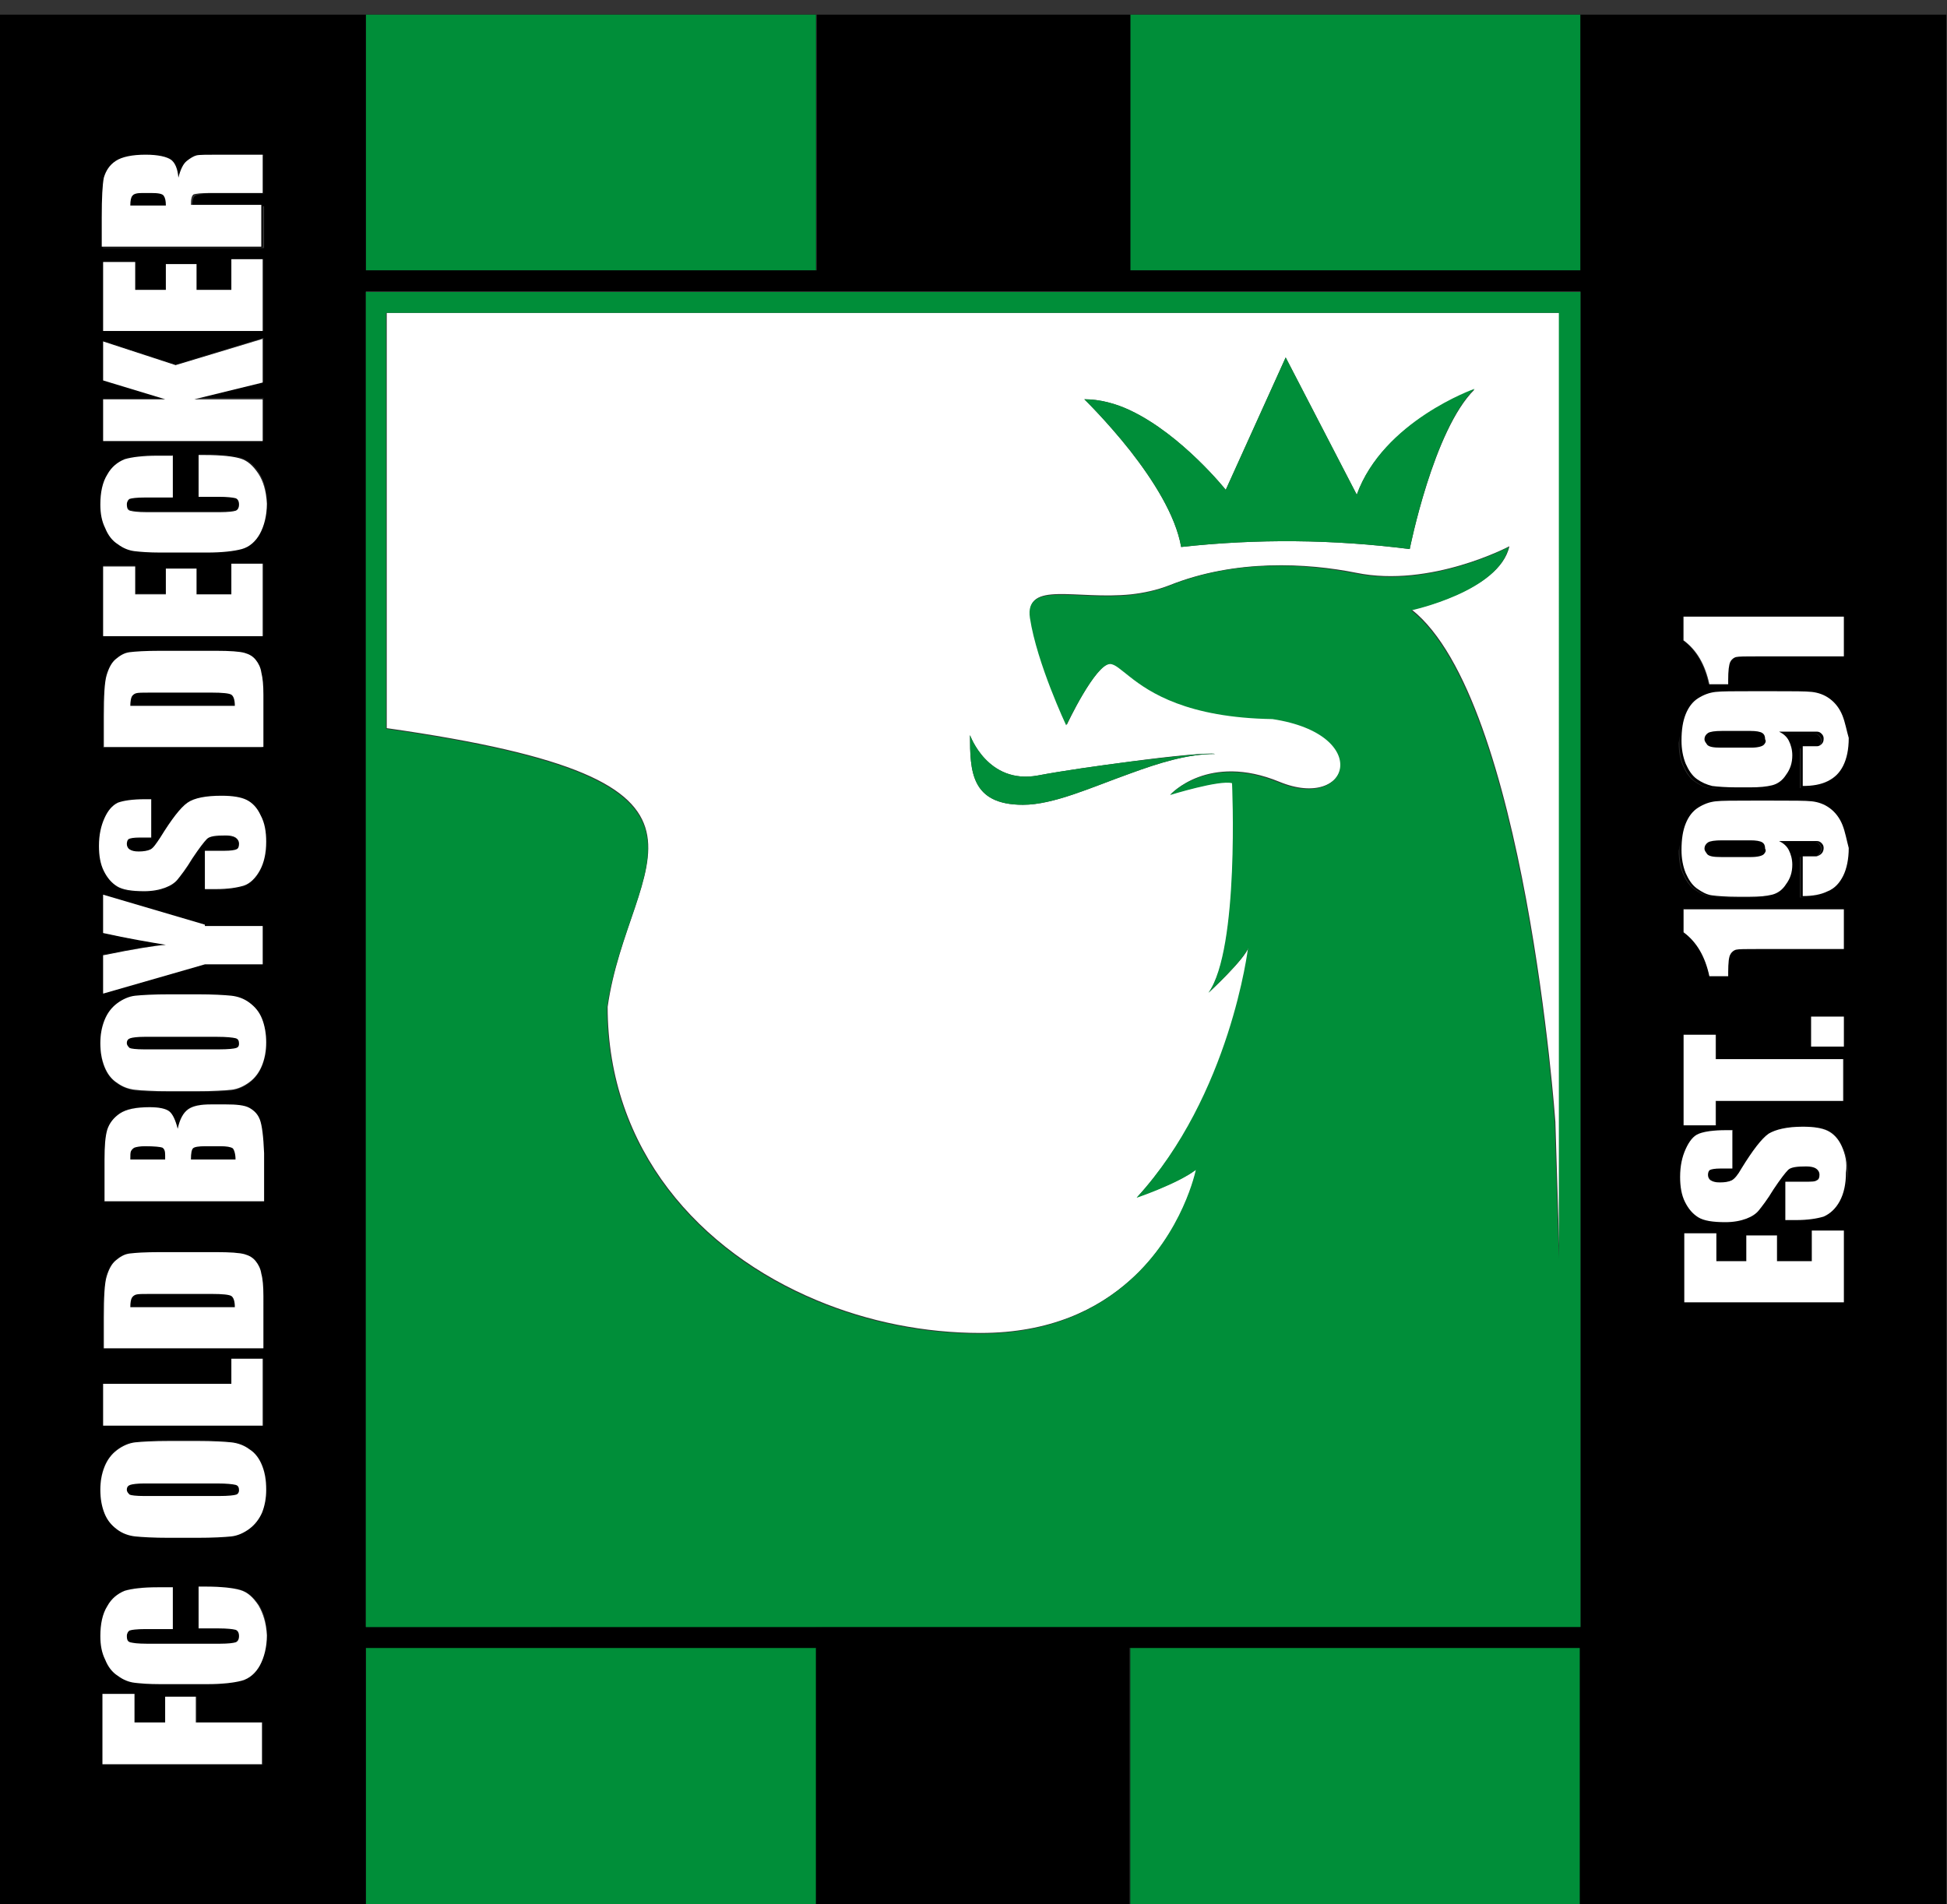 <?xml version="1.0" encoding="utf-8"?>
<!-- Generator: Adobe Illustrator 28.2.0, SVG Export Plug-In . SVG Version: 6.00 Build 0)  -->
<svg version="1.1" xmlns="http://www.w3.org/2000/svg" xmlns:xlink="http://www.w3.org/1999/xlink" x="0px" y="0px"
	 viewBox="0 0 279.4 273.3" style="enable-background:new 0 0 279.4 273.3;" xml:space="preserve">
<rect x="0" y="0" width="279.4" height="273.3" fill="#333333" stroke="none"/>
<style type="text/css">
	.st0{fill:#008E39;}
	.st1{fill:#FFFFFF;}
</style>
<g id="Ebene_1">
</g>
<g id="Ebene_2">
	<g>
		<path d="M38.2,234.7c0,1.8-0.3,3.2-1,4.3c-0.6,1.1-1.5,1.9-2.6,2.2s-2.8,0.5-5,0.5h-6.7c-1.6,0-2.9,0-3.7-0.2
			c-0.8-0.1-1.6-0.5-2.4-1c-0.8-0.6-1.4-1.3-1.8-2.3c-0.4-1-0.7-2.1-0.7-3.4c0-1.8,0.3-3.2,1-4.3c0.7-1.1,1.5-1.9,2.5-2.2
			c1-0.4,2.6-0.5,4.7-0.5h2.2v6h-4c-1.2,0-1.9,0.1-2.2,0.2c-0.3,0.1-0.4,0.4-0.4,0.8c0,0.5,0.2,0.8,0.5,0.9c0.3,0.1,1.1,0.2,2.3,0.2
			h10.7c1.1,0,1.8-0.1,2.2-0.2c0.3-0.1,0.5-0.4,0.5-0.9c0-0.5-0.2-0.7-0.5-0.9c-0.3-0.1-1.1-0.2-2.4-0.2h-2.9v-6h0.9
			c2.4,0,4.1,0.2,5.1,0.5c1,0.3,1.9,1.1,2.6,2.2C37.8,231.6,38.2,233,38.2,234.7z"/>
		<path d="M38.2,72.2c0,1.8-0.3,3.2-1,4.3s-1.5,1.9-2.6,2.2s-2.8,0.5-5,0.5h-6.7c-1.6,0-2.9,0-3.7-0.2c-0.8-0.1-1.6-0.5-2.4-1
			c-0.8-0.6-1.4-1.3-1.8-2.3c-0.4-1-0.7-2.1-0.7-3.4c0-1.8,0.3-3.2,1-4.3c0.7-1.1,1.5-1.9,2.5-2.2c1-0.4,2.6-0.5,4.7-0.5h2.2v6h-4
			c-1.2,0-1.9,0.1-2.2,0.2c-0.3,0.1-0.4,0.4-0.4,0.8c0,0.5,0.2,0.8,0.5,0.9c0.3,0.1,1.1,0.2,2.3,0.2h10.7c1.1,0,1.8-0.1,2.2-0.2
			c0.3-0.1,0.5-0.4,0.5-0.9c0-0.5-0.2-0.7-0.5-0.9c-0.3-0.1-1.1-0.2-2.4-0.2h-2.9v-6h0.9c2.4,0,4.1,0.2,5.1,0.5
			c1,0.3,1.9,1.1,2.6,2.2C37.8,69.1,38.2,70.5,38.2,72.2z"/>
		<path d="M38.2,120.9c0,1.6-0.3,3-0.9,4.1c-0.6,1.1-1.4,1.9-2.3,2.2c-0.9,0.3-2.3,0.5-4,0.5h-1.5v-5.5h2.8c0.9,0,1.4-0.1,1.7-0.2
			c0.2-0.2,0.4-0.4,0.4-0.8c0-0.4-0.2-0.7-0.5-0.9c-0.3-0.2-0.8-0.3-1.4-0.3c-1.4,0-2.2,0.2-2.7,0.5c-0.4,0.4-1.1,1.3-2.1,2.8
			c-1,1.5-1.7,2.5-2.1,3c-0.4,0.5-1.1,0.9-1.8,1.2c-0.8,0.3-1.8,0.5-3,0.5c-1.8,0-3-0.2-3.9-0.7c-0.8-0.5-1.4-1.2-1.9-2.2
			c-0.5-1-0.7-2.2-0.7-3.6c0-1.5,0.2-2.9,0.8-4c0.5-1.1,1.1-1.8,1.9-2.2c0.8-0.3,2-0.5,3.9-0.5h0.9v5.5H20c-0.8,0-1.3,0.1-1.5,0.2
			c-0.2,0.1-0.3,0.4-0.3,0.7c0,0.4,0.2,0.6,0.4,0.8c0.3,0.2,0.7,0.3,1.3,0.3c0.8,0,1.3-0.1,1.7-0.3c0.4-0.2,0.9-0.8,1.4-1.7
			c1.6-2.7,2.9-4.3,3.9-5c1-0.7,2.6-1,4.9-1c1.6,0,2.8,0.2,3.6,0.6c0.8,0.4,1.4,1.1,2,2.2C38,118.1,38.2,119.4,38.2,120.9z"/>
		<path d="M27.8,28c-0.3,0.2-0.4,0.7-0.4,1.5h10.3v6H14.8v-4.2c0-2.8,0.1-4.7,0.3-5.7c0.2-1,0.8-1.8,1.7-2.4
			c0.9-0.6,2.3-0.9,4.3-0.9c1.8,0,3,0.2,3.6,0.7c0.6,0.4,1,1.3,1.1,2.6c0.3-1.2,0.7-2,1.2-2.4c0.5-0.4,0.9-0.7,1.4-0.8
			c0.4-0.1,1.5-0.1,3.4-0.1h6.1v5.5h-7.6C28.9,27.7,28.1,27.8,27.8,28z"/>
		<polygon points="37.8,37.2 37.8,47.5 14.8,47.5 14.8,37.6 19.4,37.6 19.4,41.6 23.8,41.6 23.8,37.9 28.1,37.9 28.1,41.6 
			33.2,41.6 33.2,37.2 		"/>
		<polygon points="37.8,54.7 27.9,57.2 37.8,57.2 37.8,63.1 14.8,63.1 14.8,57.2 23.7,57.2 14.8,54.5 14.8,48.9 25.2,52.3 
			37.8,48.6 		"/>
		<polygon points="37.8,80.9 37.8,91.2 14.8,91.2 14.8,81.3 19.4,81.3 19.4,85.3 23.8,85.3 23.8,81.5 28.1,81.5 28.1,85.3 
			33.2,85.3 33.2,80.9 		"/>
		<path d="M37.8,99.7v7.5H14.8v-4.5c0-2.9,0.1-4.8,0.4-5.8c0.3-1,0.7-1.8,1.3-2.3c0.6-0.5,1.3-0.9,2-1s2.2-0.2,4.4-0.2h8
			c2.1,0,3.4,0.1,4.1,0.3c0.7,0.2,1.2,0.5,1.6,1c0.4,0.5,0.7,1.1,0.8,1.8C37.7,97.3,37.8,98.3,37.8,99.7z"/>
		<path d="M37.8,132.7v5.5h-8.3l-14.6,4.2V137c4.5-0.9,7.5-1.3,9-1.5c-2.5-0.3-5.5-0.9-9-1.7v-5.5l14.6,4.3H37.8z"/>
		<path d="M37.8,165.5v6.9H14.8v-6c0-1.9,0.1-3.3,0.4-4.3c0.3-1,0.9-1.8,1.8-2.3c0.9-0.6,2.3-0.9,4.3-0.9c1.3,0,2.3,0.2,2.8,0.6
			c0.5,0.4,0.9,1.2,1.2,2.5c0.3-1.4,0.8-2.3,1.5-2.8c0.7-0.5,1.8-0.7,3.3-0.7h2.1c1.5,0,2.7,0.2,3.4,0.5c0.8,0.4,1.3,0.9,1.5,1.7
			C37.6,161.5,37.8,163.1,37.8,165.5z"/>
		<path d="M37.8,186v7.5H14.8v-4.5c0-2.9,0.1-4.8,0.4-5.8c0.3-1,0.7-1.8,1.3-2.3c0.6-0.5,1.3-0.9,2-1s2.2-0.2,4.4-0.2h8
			c2.1,0,3.4,0.1,4.1,0.3c0.7,0.2,1.2,0.5,1.6,1c0.4,0.5,0.7,1.1,0.8,1.8C37.7,183.5,37.8,184.6,37.8,186z"/>
		<polygon points="37.8,195 37.8,204.6 14.8,204.6 14.8,198.6 33.2,198.6 33.2,195 		"/>
		<polygon points="37.8,247.2 37.8,253.2 14.8,253.2 14.8,243.1 19.4,243.1 19.4,247.2 23.8,247.2 23.8,243.5 28.1,243.5 
			28.1,247.2 		"/>
		<path d="M38.2,213.7c0,1.2-0.2,2.3-0.6,3.3c-0.4,1-1,1.8-1.8,2.3c-0.8,0.6-1.7,1-2.6,1.1c-0.9,0.1-2.6,0.2-5,0.2h-3.9
			c-2.3,0-3.9-0.1-4.9-0.2c-1-0.1-1.8-0.4-2.6-1c-0.8-0.6-1.4-1.3-1.8-2.3c-0.4-1-0.6-2.1-0.6-3.4c0-1.2,0.2-2.3,0.6-3.3
			c0.4-1,1-1.8,1.8-2.4c0.8-0.6,1.7-1,2.6-1.1c0.9-0.1,2.6-0.2,5-0.2h3.9c2.3,0,3.9,0.1,4.9,0.2c1,0.1,1.8,0.5,2.6,1
			c0.8,0.6,1.4,1.3,1.8,2.3C38,211.3,38.2,212.4,38.2,213.7z"/>
		<path d="M38.2,149.6c0,1.2-0.2,2.3-0.6,3.3c-0.4,1-1,1.8-1.8,2.4c-0.8,0.6-1.7,1-2.6,1.1c-0.9,0.1-2.6,0.2-5,0.2h-3.9
			c-2.3,0-3.9-0.1-4.9-0.2s-1.8-0.5-2.6-1c-0.8-0.6-1.4-1.3-1.8-2.3c-0.4-1-0.6-2.1-0.6-3.4c0-1.2,0.2-2.3,0.6-3.3
			c0.4-1,1-1.8,1.8-2.4c0.8-0.6,1.7-1,2.6-1.1c0.9-0.1,2.6-0.2,5-0.2h3.9c2.3,0,3.9,0.1,4.9,0.2c1,0.1,1.8,0.4,2.6,1
			c0.8,0.6,1.4,1.3,1.8,2.3C38,147.2,38.2,148.4,38.2,149.6z"/>
		<rect x="52.5" y="2.1" width="64.6" height="36.7"/>
		<rect x="52.5" y="236.5" width="64.6" height="36.8"/>
		<path d="M52.5,41.8L52.5,41.8l174.3,0v0H52.5z M52.5,233.5L52.5,233.5l174.3,0.1v-0.1H52.5z"/>
		<rect x="162.2" y="236.5" width="64.6" height="36.8"/>
		<rect x="162.2" y="2.1" width="64.6" height="36.7"/>
		<path d="M265.1,168.4c0,1.6-0.3,3-0.9,4.1c-0.6,1.1-1.4,1.9-2.3,2.2c-0.9,0.3-2.3,0.5-4,0.5h-1.5v-5.5h2.8c0.9,0,1.4-0.1,1.7-0.2
			c0.2-0.2,0.4-0.4,0.4-0.8c0-0.4-0.2-0.7-0.5-0.9c-0.3-0.2-0.8-0.3-1.4-0.3c-1.3,0-2.2,0.2-2.6,0.5c-0.4,0.4-1.1,1.3-2.1,2.8
			c-1,1.5-1.7,2.5-2.1,3s-1.1,0.9-1.8,1.2c-0.8,0.3-1.8,0.5-3,0.5c-1.8,0-3-0.2-3.9-0.7c-0.8-0.5-1.4-1.2-1.9-2.2s-0.7-2.2-0.7-3.6
			c0-1.5,0.2-2.9,0.8-4c0.5-1.1,1.1-1.8,1.9-2.2c0.8-0.4,2-0.5,3.9-0.5h0.9v5.5h-1.7c-0.8,0-1.3,0.1-1.5,0.2
			c-0.2,0.1-0.3,0.4-0.3,0.7c0,0.4,0.2,0.6,0.4,0.8c0.3,0.2,0.7,0.3,1.3,0.3c0.8,0,1.3-0.1,1.7-0.3c0.4-0.2,0.9-0.8,1.4-1.7
			c1.6-2.7,2.9-4.3,3.9-5c1-0.7,2.6-1,4.9-1c1.6,0,2.8,0.2,3.6,0.6c0.8,0.4,1.4,1.1,2,2.2C264.8,165.6,265.1,166.9,265.1,168.4z"/>
		<path d="M264.6,88.5v5.7h-12.3c-1.8,0-2.8,0-3.2,0.1c-0.4,0.1-0.6,0.3-0.8,0.7c-0.2,0.4-0.3,1.2-0.3,2.6v0.6h-2.7
			c-0.6-2.8-1.8-4.9-3.7-6.3v-3.4H264.6z"/>
		<path d="M264.6,130.4v5.7h-12.3c-1.8,0-2.8,0-3.2,0.1c-0.4,0.1-0.6,0.3-0.8,0.7c-0.2,0.4-0.3,1.2-0.3,2.5v0.6h-2.7
			c-0.6-2.8-1.8-4.9-3.7-6.3v-3.4H264.6z"/>
		<rect x="259.9" y="145.9" width="4.7" height="4.3"/>
		<polygon points="264.6,152 264.6,158 246.2,158 246.2,161.5 241.6,161.5 241.6,148.4 246.2,148.4 246.2,152 		"/>
		<polygon points="264.6,176.6 264.6,186.9 241.6,186.9 241.6,177 246.2,177 246.2,181 250.6,181 250.6,177.2 254.9,177.2 
			254.9,181 260,181 260,176.6 		"/>
		<path d="M265,121.9c0,1.6-0.3,2.9-0.8,4c-0.5,1-1.2,1.8-2.2,2.2c-0.9,0.5-2.1,0.7-3.6,0.7V123c1.1,0,1.7,0,2,0
			c0.3,0,0.5-0.2,0.7-0.4c0.2-0.2,0.3-0.5,0.3-0.8c0-0.3-0.1-0.5-0.3-0.7s-0.4-0.3-0.7-0.3c-0.3,0-0.8,0-1.7,0h-3.7
			c0.6,0.3,1.1,0.7,1.4,1.3c0.3,0.6,0.5,1.3,0.5,2.1c0,1-0.3,2-0.9,2.8c-0.6,0.8-1.2,1.3-2,1.5c-0.8,0.2-1.9,0.3-3.2,0.3h-1.8
			c-1.6,0-2.8-0.1-3.6-0.2c-0.8-0.1-1.5-0.5-2.2-1c-0.7-0.5-1.2-1.3-1.6-2.2c-0.4-0.9-0.6-2-0.6-3.3c0-1.5,0.2-2.8,0.6-3.8
			c0.4-1,1-1.7,1.8-2.3c0.8-0.5,1.6-0.9,2.5-0.9c0.9-0.1,2.6-0.1,5.1-0.1h3.2c2.7,0,4.5,0,5.5,0.1c0.9,0.1,1.8,0.4,2.6,1
			c0.8,0.6,1.4,1.4,1.8,2.4S265,120.6,265,121.9z"/>
		<path d="M265,106.2c0,1.6-0.3,2.9-0.8,4c-0.5,1-1.2,1.8-2.2,2.2c-0.9,0.5-2.1,0.7-3.6,0.7v-5.7c1.1,0,1.7,0,2,0
			c0.3,0,0.5-0.1,0.7-0.3c0.2-0.2,0.3-0.5,0.3-0.8c0-0.3-0.1-0.5-0.3-0.7s-0.4-0.3-0.7-0.3c-0.3,0-0.8,0-1.7,0h-3.7
			c0.6,0.3,1.1,0.7,1.4,1.3c0.3,0.6,0.5,1.3,0.5,2.1c0,1-0.3,2-0.9,2.8c-0.6,0.8-1.2,1.3-2,1.5c-0.8,0.2-1.9,0.3-3.2,0.3h-1.8
			c-1.6,0-2.8-0.1-3.6-0.2c-0.8-0.1-1.5-0.5-2.2-1c-0.7-0.5-1.2-1.3-1.6-2.2c-0.4-0.9-0.6-2-0.6-3.3c0-1.5,0.2-2.8,0.6-3.8
			c0.4-1,1-1.8,1.8-2.3c0.8-0.5,1.6-0.8,2.5-0.9c0.9-0.1,2.6-0.1,5.1-0.1h3.2c2.7,0,4.5,0,5.5,0.1c0.9,0.1,1.8,0.4,2.6,1
			c0.8,0.6,1.4,1.4,1.8,2.4C264.8,103.7,265,104.9,265,106.2z"/>
		<rect x="52.5" y="2.1" class="st0" width="64.6" height="36.7"/>
		<rect x="52.5" y="41.8" class="st0" width="64.6" height="0"/>
		<rect x="52.5" y="233.5" class="st0" width="64.6" height="0.1"/>
		<rect x="52.5" y="236.5" class="st0" width="64.6" height="36.8"/>
		<rect x="162.2" y="2.1" class="st0" width="64.6" height="36.7"/>
		<rect x="162.2" y="41.8" class="st0" width="64.6" height="0"/>
		<rect x="162.2" y="233.5" class="st0" width="64.6" height="0.1"/>
		<rect x="162.2" y="236.5" class="st0" width="64.6" height="36.8"/>
		<g>
			<path class="st0" d="M52.5,233.5L52.5,233.5l174.3,0.1v-0.1H52.5z"/>
		</g>
		<path d="M52.5,233.5L52.5,233.5l174.3,0.1v-0.1H52.5z"/>
		<path d="M226.8,2.1v36.7h-64.6V2.1h-45v36.7H52.5V2.1H0v271.2h52.5v-36.8h64.6v36.8h45v-36.8h64.6v36.8h52.6V2.1H226.8z
			 M14.8,31.3c0-2.8,0.1-4.7,0.3-5.7c0.2-1,0.8-1.8,1.7-2.4c0.9-0.6,2.3-0.9,4.3-0.9c1.8,0,3,0.2,3.6,0.7c0.6,0.4,1,1.3,1.1,2.6
			c0.3-1.2,0.7-2,1.2-2.4c0.5-0.4,0.9-0.7,1.4-0.8c0.4-0.1,1.5-0.1,3.4-0.1h6.1v5.5h-7.6c-1.2,0-2,0.1-2.3,0.3
			c-0.3,0.2-0.4,0.7-0.4,1.5h10.3v6H14.8V31.3z M14.8,37.6h4.6v4h4.4v-3.7h4.4v3.7h5v-4.4h4.6v10.3H14.8V37.6z M14.8,57.2h8.9
			l-8.9-2.7v-5.6l10.4,3.4l12.6-3.8v6.2l-9.8,2.4h9.8v6H14.8V57.2z M37.8,253.2H14.8v-10.1h4.6v4.1h4.4v-3.7h4.4v3.7h9.6V253.2z
			 M37.3,239c-0.6,1.1-1.5,1.9-2.6,2.2s-2.8,0.5-5,0.5h-6.7c-1.6,0-2.9,0-3.7-0.2c-0.8-0.1-1.6-0.5-2.4-1c-0.8-0.6-1.4-1.3-1.8-2.3
			c-0.4-1-0.7-2.1-0.7-3.4c0-1.8,0.3-3.2,1-4.3c0.7-1.1,1.5-1.9,2.5-2.2c1-0.4,2.6-0.5,4.7-0.5h2.2v6h-4c-1.2,0-1.9,0.1-2.2,0.2
			c-0.3,0.1-0.4,0.4-0.4,0.8c0,0.5,0.2,0.8,0.5,0.9c0.3,0.1,1.1,0.2,2.3,0.2h10.7c1.1,0,1.8-0.1,2.2-0.2c0.3-0.1,0.5-0.4,0.5-0.9
			c0-0.5-0.2-0.7-0.5-0.9c-0.3-0.1-1.1-0.2-2.4-0.2h-2.9v-6h0.9c2.4,0,4.1,0.2,5.1,0.5c1,0.3,1.9,1.1,2.6,2.2
			c0.7,1.1,1.1,2.6,1.1,4.2C38.2,236.4,37.9,237.8,37.3,239z M37.6,217c-0.4,1-1,1.8-1.8,2.3c-0.8,0.6-1.7,1-2.6,1.1
			c-0.9,0.1-2.6,0.2-5,0.2h-3.9c-2.3,0-3.9-0.1-4.9-0.2c-1-0.1-1.8-0.4-2.6-1c-0.8-0.6-1.4-1.3-1.8-2.3c-0.4-1-0.6-2.1-0.6-3.4
			c0-1.2,0.2-2.3,0.6-3.3c0.4-1,1-1.8,1.8-2.4c0.8-0.6,1.7-1,2.6-1.1c0.9-0.1,2.6-0.2,5-0.2h3.9c2.3,0,3.9,0.1,4.9,0.2
			c1,0.1,1.8,0.5,2.6,1c0.8,0.6,1.4,1.3,1.8,2.3c0.4,1,0.6,2.1,0.6,3.4C38.2,214.9,38,216,37.6,217z M15.2,183.2
			c0.3-1,0.7-1.8,1.3-2.3c0.6-0.5,1.3-0.9,2-1s2.2-0.2,4.4-0.2h8c2.1,0,3.4,0.1,4.1,0.3c0.7,0.2,1.2,0.5,1.6,1
			c0.4,0.5,0.7,1.1,0.8,1.8c0.2,0.7,0.2,1.8,0.2,3.2v7.5H14.8v-4.5C14.8,186.2,14.9,184.3,15.2,183.2z M14.8,172.4v-6
			c0-1.9,0.1-3.3,0.4-4.3c0.3-1,0.9-1.8,1.8-2.3c0.9-0.6,2.3-0.9,4.3-0.9c1.3,0,2.3,0.2,2.8,0.6c0.5,0.4,0.9,1.2,1.2,2.5
			c0.3-1.4,0.8-2.3,1.5-2.8c0.7-0.5,1.8-0.7,3.3-0.7h2.1c1.5,0,2.7,0.2,3.4,0.5c0.8,0.4,1.3,0.9,1.5,1.7c0.3,0.8,0.4,2.4,0.4,4.8
			v6.9H14.8z M33.2,198.6V195h4.6v9.6H14.8v-6H33.2z M37.6,153c-0.4,1-1,1.8-1.8,2.4c-0.8,0.6-1.7,1-2.6,1.1c-0.9,0.1-2.6,0.2-5,0.2
			h-3.9c-2.3,0-3.9-0.1-4.9-0.2s-1.8-0.5-2.6-1c-0.8-0.6-1.4-1.3-1.8-2.3c-0.4-1-0.6-2.1-0.6-3.4c0-1.2,0.2-2.3,0.6-3.3
			c0.4-1,1-1.8,1.8-2.4c0.8-0.6,1.7-1,2.6-1.1c0.9-0.1,2.6-0.2,5-0.2h3.9c2.3,0,3.9,0.1,4.9,0.2c1,0.1,1.8,0.4,2.6,1
			c0.8,0.6,1.4,1.3,1.8,2.3c0.4,1,0.6,2.1,0.6,3.4C38.2,150.9,38,152,37.6,153z M14.8,133.9v-5.5l14.6,4.3h8.3v5.5h-8.3l-14.6,4.2
			V137c4.5-0.9,7.5-1.3,9-1.5C21.4,135.2,18.4,134.7,14.8,133.9z M37.3,125c-0.6,1.1-1.4,1.9-2.3,2.2c-0.9,0.3-2.3,0.5-4,0.5h-1.5
			v-5.5h2.8c0.9,0,1.4-0.1,1.7-0.2c0.2-0.2,0.4-0.4,0.4-0.8c0-0.4-0.2-0.7-0.5-0.9c-0.3-0.2-0.8-0.3-1.4-0.3c-1.4,0-2.2,0.2-2.7,0.5
			c-0.4,0.4-1.1,1.3-2.1,2.8c-1,1.5-1.7,2.5-2.1,3c-0.4,0.5-1.1,0.9-1.8,1.2c-0.8,0.3-1.8,0.5-3,0.5c-1.8,0-3-0.2-3.9-0.7
			c-0.8-0.5-1.4-1.2-1.9-2.2c-0.5-1-0.7-2.2-0.7-3.6c0-1.5,0.2-2.9,0.8-4c0.5-1.1,1.1-1.8,1.9-2.2c0.8-0.3,2-0.5,3.9-0.5h0.9v5.5H20
			c-0.8,0-1.3,0.1-1.5,0.2c-0.2,0.1-0.3,0.4-0.3,0.7c0,0.4,0.2,0.6,0.4,0.8c0.3,0.2,0.7,0.3,1.3,0.3c0.8,0,1.3-0.1,1.7-0.3
			c0.4-0.2,0.9-0.8,1.4-1.7c1.6-2.7,2.9-4.3,3.9-5c1-0.7,2.6-1,4.9-1c1.6,0,2.8,0.2,3.6,0.6c0.8,0.4,1.4,1.1,2,2.2
			c0.5,1.1,0.8,2.4,0.8,3.8C38.2,122.5,37.9,123.8,37.3,125z M23.8,85.3v-3.7h4.4v3.7h5v-4.4h4.6v10.3H14.8v-10h4.6v4H23.8z
			 M15.2,97c0.3-1,0.7-1.8,1.3-2.3c0.6-0.5,1.3-0.9,2-1s2.2-0.2,4.4-0.2h8c2.1,0,3.4,0.1,4.1,0.3c0.7,0.2,1.2,0.5,1.6,1
			c0.4,0.5,0.7,1.1,0.8,1.8c0.2,0.7,0.2,1.8,0.2,3.2v7.5H14.8v-4.5C14.8,99.9,14.9,98,15.2,97z M37.3,76.5c-0.6,1.1-1.5,1.9-2.6,2.2
			s-2.8,0.5-5,0.5h-6.7c-1.6,0-2.9,0-3.7-0.2c-0.8-0.1-1.6-0.5-2.4-1c-0.8-0.6-1.4-1.3-1.8-2.3c-0.4-1-0.7-2.1-0.7-3.4
			c0-1.8,0.3-3.2,1-4.3c0.7-1.1,1.5-1.9,2.5-2.2c1-0.4,2.6-0.5,4.7-0.5h2.2v6h-4c-1.2,0-1.9,0.1-2.2,0.2c-0.3,0.1-0.4,0.4-0.4,0.8
			c0,0.5,0.2,0.8,0.5,0.9c0.3,0.1,1.1,0.2,2.3,0.2h10.7c1.1,0,1.8-0.1,2.2-0.2c0.3-0.1,0.5-0.4,0.5-0.9c0-0.5-0.2-0.7-0.5-0.9
			c-0.3-0.1-1.1-0.2-2.4-0.2h-2.9v-6h0.9c2.4,0,4.1,0.2,5.1,0.5c1,0.3,1.9,1.1,2.6,2.2c0.7,1.1,1.1,2.6,1.1,4.2
			C38.2,74,37.9,75.4,37.3,76.5z M226.8,233.5H52.5V41.8h174.3V233.5z M241.6,88.5h22.9v5.7h-12.3c-1.8,0-2.8,0-3.2,0.1
			c-0.4,0.1-0.6,0.3-0.8,0.7c-0.2,0.4-0.3,1.2-0.3,2.6v0.6h-2.7c-0.6-2.8-1.8-4.9-3.7-6.3V88.5z M241.8,102.6c0.4-1,1-1.8,1.8-2.3
			c0.8-0.5,1.6-0.8,2.5-0.9c0.9-0.1,2.6-0.1,5.1-0.1h3.2c2.7,0,4.5,0,5.5,0.1c0.9,0.1,1.8,0.4,2.6,1c0.8,0.6,1.4,1.4,1.8,2.4
			c0.4,1,0.6,2.1,0.6,3.4c0,1.6-0.3,2.9-0.8,4c-0.5,1-1.2,1.8-2.2,2.2c-0.9,0.5-2.1,0.7-3.6,0.7v-5.7c1.1,0,1.7,0,2,0
			c0.3,0,0.5-0.1,0.7-0.3c0.2-0.2,0.3-0.5,0.3-0.8c0-0.3-0.1-0.5-0.3-0.7s-0.4-0.3-0.7-0.3c-0.3,0-0.8,0-1.7,0h-3.7
			c0.6,0.3,1.1,0.7,1.4,1.3c0.3,0.6,0.5,1.3,0.5,2.1c0,1-0.3,2-0.9,2.8c-0.6,0.8-1.2,1.3-2,1.5c-0.8,0.2-1.9,0.3-3.2,0.3h-1.8
			c-1.6,0-2.8-0.1-3.6-0.2c-0.8-0.1-1.5-0.5-2.2-1c-0.7-0.5-1.2-1.3-1.6-2.2c-0.4-0.9-0.6-2-0.6-3.3
			C241.2,104.9,241.4,103.6,241.8,102.6z M241.8,118.3c0.4-1,1-1.7,1.8-2.3c0.8-0.5,1.6-0.9,2.5-0.9c0.9-0.1,2.6-0.1,5.1-0.1h3.2
			c2.7,0,4.5,0,5.5,0.1c0.9,0.1,1.8,0.4,2.6,1c0.8,0.6,1.4,1.4,1.8,2.4s0.6,2.1,0.6,3.4c0,1.6-0.3,2.9-0.8,4c-0.5,1-1.2,1.8-2.2,2.2
			c-0.9,0.5-2.1,0.7-3.6,0.7V123c1.1,0,1.7,0,2,0c0.3,0,0.5-0.2,0.7-0.4c0.2-0.2,0.3-0.5,0.3-0.8c0-0.3-0.1-0.5-0.3-0.7
			s-0.4-0.3-0.7-0.3c-0.3,0-0.8,0-1.7,0h-3.7c0.6,0.3,1.1,0.7,1.4,1.3c0.3,0.6,0.5,1.3,0.5,2.1c0,1-0.3,2-0.9,2.8
			c-0.6,0.8-1.2,1.3-2,1.5c-0.8,0.2-1.9,0.3-3.2,0.3h-1.8c-1.6,0-2.8-0.1-3.6-0.2c-0.8-0.1-1.5-0.5-2.2-1c-0.7-0.5-1.2-1.3-1.6-2.2
			c-0.4-0.9-0.6-2-0.6-3.3C241.2,120.6,241.4,119.3,241.8,118.3z M264.6,152v6h-18.3v3.5h-4.6v-13h4.6v3.5H264.6z M259.9,150.2v-4.3
			h4.7v4.3H259.9z M252.3,136.1c-1.8,0-2.8,0-3.2,0.1c-0.4,0.1-0.6,0.3-0.8,0.7c-0.2,0.4-0.3,1.2-0.3,2.5v0.6h-2.7
			c-0.6-2.8-1.8-4.9-3.7-6.3v-3.4h22.9v5.7H252.3z M264.6,186.9h-22.9V177h4.6v4h4.3v-3.7h4.4v3.7h5v-4.4h4.6V186.9z M264.1,172.4
			c-0.6,1.1-1.4,1.9-2.3,2.2c-0.9,0.3-2.3,0.5-4,0.5h-1.5v-5.5h2.8c0.9,0,1.4-0.1,1.7-0.2c0.2-0.2,0.4-0.4,0.4-0.8
			c0-0.4-0.2-0.7-0.5-0.9c-0.3-0.2-0.8-0.3-1.4-0.3c-1.3,0-2.2,0.2-2.6,0.5c-0.4,0.4-1.1,1.3-2.1,2.8c-1,1.5-1.7,2.5-2.1,3
			s-1.1,0.9-1.8,1.2c-0.8,0.3-1.8,0.5-3,0.5c-1.8,0-3-0.2-3.9-0.7c-0.8-0.5-1.4-1.2-1.9-2.2s-0.7-2.2-0.7-3.6c0-1.5,0.2-2.9,0.8-4
			c0.5-1.1,1.1-1.8,1.9-2.2c0.8-0.4,2-0.5,3.9-0.5h0.9v5.5h-1.7c-0.8,0-1.3,0.1-1.5,0.2c-0.2,0.1-0.3,0.4-0.3,0.7
			c0,0.4,0.2,0.6,0.4,0.8c0.3,0.2,0.7,0.3,1.3,0.3c0.8,0,1.3-0.1,1.7-0.3c0.4-0.2,0.9-0.8,1.4-1.7c1.6-2.7,2.9-4.3,3.9-5
			c1-0.7,2.6-1,4.9-1c1.6,0,2.8,0.2,3.6,0.6c0.8,0.4,1.4,1.1,2,2.2c0.5,1.1,0.8,2.4,0.8,3.8C265.1,170,264.8,171.3,264.1,172.4z"/>
		<path class="st1" d="M55.5,44.9v59.6c54.1,7.7,34.7,18.5,31.7,40c0,20.5,13.2,35.1,30,42.1c7.4,3.1,15.5,4.7,23.5,4.7
			c10,0,16.8-3.4,21.5-7.6c7.7-6.8,9.5-15.9,9.5-15.9c-2.6,2-8.5,4-8.5,4c13.6-14.8,16-35.9,16-35.9c-0.5,1.7-5.7,6.5-5.7,6.5
			c4.5-6.3,3.4-30.1,3.4-30.1c-1.8-0.5-8.9,1.7-8.9,1.7s5.4-6,15.6-1.8c10.2,4.2,13.6-6.9-0.9-9.1c-12.1-0.2-17.5-3.8-20.5-6.1
			c-1.3-1-2.2-1.8-2.8-1.8c-2.2,0-6.3,8.8-6.3,8.8s-4.2-8.9-5.2-15.4c-0.8-5.3,6.5-2.5,14.4-3.3c1.8-0.2,3.7-0.6,5.5-1.3
			c9.5-3.8,19.8-3.2,26.8-1.8c10.7,2.2,22-3.8,22-3.8c-1.4,6.4-14,9.1-14,9.1c16.3,12.9,20.6,73.5,20.6,73.5l0.7,22.8V44.9H55.5z
			 M148.9,111.3c3.7-0.7,8.7-1.4,13.3-2c5.9-0.8,11.2-1.3,12.2-1.1c-4,0-8.1,1.3-12.2,2.8c-5.6,2-11,4.5-15.4,4.5
			c-7.5,0-7.6-4.9-7.6-10C139.2,105.5,141.7,112.6,148.9,111.3z M202.3,78.8c-11-1.4-21.9-1.5-32.8-0.3c-0.8-4.6-4.1-9.7-7.3-13.8
			c-3.4-4.3-6.6-7.4-6.6-7.4c2.2,0,4.5,0.6,6.6,1.6c7.4,3.5,13.7,11.4,13.7,11.4l8.6-19L194.7,71c3.8-10.5,16.9-15.1,16.9-15.1
			C205.7,61.7,202.3,78.8,202.3,78.8z"/>
		<path class="st0" d="M52.5,41.9v191.6h174.3V41.9H52.5z M223.8,183.9l-0.7-22.8c0,0-4.3-60.7-20.6-73.5c0,0,12.6-2.7,14-9.1
			c0,0-11.2,6-22,3.8c-7-1.4-17.2-2.1-26.8,1.8c-1.8,0.7-3.7,1.1-5.5,1.3c-7.8,0.8-15.2-2-14.4,3.3c1,6.5,5.2,15.4,5.2,15.4
			s4.2-8.8,6.3-8.8c0.7,0,1.5,0.8,2.8,1.8c2.9,2.3,8.3,5.9,20.5,6.1c14.5,2.2,11.1,13.3,0.9,9.1c-10.2-4.2-15.6,1.8-15.6,1.8
			s7.1-2.2,8.9-1.7c0,0,1.1,23.8-3.4,30.1c0,0,5.2-4.8,5.7-6.5c0,0-2.5,21.1-16,35.9c0,0,5.9-2,8.5-4c0,0-1.8,9-9.5,15.9
			c-4.7,4.2-11.5,7.6-21.5,7.6c-8,0-16.1-1.6-23.5-4.7c-16.8-7-30-21.7-30-42.1c3.1-21.5,22.4-32.3-31.7-40V44.9h168.3V183.9z"/>
		<path class="st0" d="M211.6,55.8c-5.9,5.8-9.3,23-9.3,23c-11-1.4-21.9-1.5-32.8-0.3c-0.8-4.6-4.1-9.7-7.3-13.8
			c-3.4-4.3-6.6-7.4-6.6-7.4c2.2,0,4.5,0.6,6.6,1.6c7.4,3.5,13.7,11.4,13.7,11.4l8.6-19L194.7,71C198.5,60.4,211.6,55.8,211.6,55.8z
			"/>
		<path class="st0" d="M174.4,108.2c-4,0-8.1,1.3-12.2,2.8c-5.6,2-11,4.5-15.4,4.5c-7.5,0-7.6-4.9-7.6-10c0,0,2.5,7.1,9.7,5.8
			c3.7-0.7,8.7-1.4,13.3-2C168.1,108.6,173.4,108,174.4,108.2z"/>
		<g>
			<path class="st1" d="M28.1,247.2v-3.7h-4.4v3.7h-4.4v-4.1h-4.6v10.1h22.9v-6H28.1z"/>
			<path class="st1" d="M37.1,230.4c-0.8-1.2-1.6-1.9-2.6-2.2c-1-0.3-2.7-0.5-5.1-0.5h-0.9v6h2.9c1.2,0,2,0.1,2.4,0.2
				c0.3,0.1,0.5,0.4,0.5,0.9c0,0.5-0.2,0.8-0.5,0.9c-0.3,0.1-1.1,0.2-2.2,0.2H21c-1.2,0-1.9-0.1-2.3-0.2c-0.4-0.1-0.5-0.4-0.5-0.9
				c0-0.4,0.2-0.7,0.4-0.8c0.3-0.1,1-0.2,2.2-0.2h4v-6h-2.2c-2.1,0-3.7,0.2-4.7,0.5c-1,0.4-1.9,1.1-2.5,2.2c-0.7,1.1-1,2.6-1,4.3
				c0,1.3,0.2,2.4,0.7,3.4c0.4,1,1,1.8,1.8,2.3c0.8,0.6,1.6,0.9,2.4,1c0.8,0.1,2.1,0.2,3.7,0.2h6.7c2.2,0,3.9-0.2,5-0.5
				s2-1.1,2.6-2.2c0.6-1.1,1-2.6,1-4.3C38.2,233,37.8,231.6,37.1,230.4z"/>
			<path class="st1" d="M37.6,210.3c-0.4-1-1-1.8-1.8-2.3c-0.8-0.6-1.7-0.9-2.6-1c-1-0.1-2.6-0.2-4.9-0.2h-3.9c-2.4,0-4,0.1-5,0.2
				c-0.9,0.1-1.8,0.5-2.6,1.1c-0.8,0.6-1.4,1.4-1.8,2.4c-0.4,1-0.6,2.1-0.6,3.3c0,1.3,0.2,2.4,0.6,3.4c0.4,1,1,1.7,1.8,2.3
				c0.8,0.6,1.7,0.9,2.6,1c1,0.1,2.6,0.2,4.9,0.2h3.9c2.4,0,4-0.1,5-0.2c0.9-0.1,1.8-0.5,2.6-1.1c0.8-0.6,1.4-1.4,1.8-2.3
				c0.4-1,0.6-2.1,0.6-3.3C38.2,212.4,38,211.3,37.6,210.3z M33.9,214.5c-0.3,0.1-1.1,0.2-2.5,0.2H20.7c-1.2,0-1.9-0.1-2.1-0.2
				c-0.2-0.2-0.4-0.4-0.4-0.7c0-0.4,0.2-0.6,0.5-0.7s1-0.2,2-0.2h10.5c1.3,0,2.2,0.1,2.6,0.2c0.4,0.1,0.5,0.4,0.5,0.8
				C34.3,214.1,34.2,214.4,33.9,214.5z"/>
			<path class="st1" d="M33.2,195v3.6H14.8v6h22.9V195H33.2z"/>
			<path class="st1" d="M37.5,182.8c-0.1-0.7-0.4-1.3-0.8-1.8c-0.4-0.5-0.9-0.8-1.6-1c-0.7-0.2-2.1-0.3-4.1-0.3h-8
				c-2.2,0-3.6,0.1-4.4,0.2s-1.4,0.5-2,1c-0.6,0.5-1,1.3-1.3,2.3c-0.3,1-0.4,3-0.4,5.8v4.5h22.9V186
				C37.8,184.6,37.7,183.5,37.5,182.8z M18.7,187.6c0-0.7,0.1-1.1,0.2-1.3c0.1-0.2,0.3-0.4,0.6-0.5c0.3-0.1,1-0.1,2-0.1h8.9
				c1.5,0,2.5,0.1,2.8,0.3c0.3,0.2,0.5,0.7,0.5,1.6H18.7z"/>
			<path class="st1" d="M37.3,160.7c-0.3-0.8-0.8-1.3-1.5-1.7c-0.7-0.4-1.9-0.5-3.4-0.5h-2.1c-1.5,0-2.6,0.2-3.3,0.7
				c-0.7,0.5-1.2,1.4-1.5,2.8c-0.3-1.2-0.7-2.1-1.2-2.5c-0.5-0.4-1.5-0.6-2.8-0.6c-2,0-3.4,0.3-4.3,0.9c-0.9,0.6-1.5,1.4-1.8,2.3
				c-0.3,1-0.4,2.4-0.4,4.3v6h22.9v-6.9C37.8,163.1,37.6,161.5,37.3,160.7z M18.7,166.4c0-0.6,0-1,0.1-1.2c0.1-0.2,0.3-0.4,0.5-0.5
				c0.3-0.1,0.8-0.2,1.5-0.2c1.4,0,2.2,0.1,2.5,0.2c0.3,0.2,0.4,0.5,0.4,1.1c0,0.2,0,0.3,0,0.6H18.7z M27.4,166.4
				c0-0.9,0.1-1.4,0.3-1.6c0.2-0.2,0.8-0.3,1.8-0.3h2.1c0.9,0,1.5,0.1,1.8,0.3c0.2,0.2,0.4,0.8,0.4,1.6H27.4z"/>
			<path class="st1" d="M37.6,146.2c-0.4-1-1-1.7-1.8-2.3c-0.8-0.6-1.7-0.9-2.6-1c-1-0.1-2.6-0.2-4.9-0.2h-3.9c-2.4,0-4,0.1-5,0.2
				c-0.9,0.1-1.8,0.5-2.6,1.1c-0.8,0.6-1.4,1.4-1.8,2.4c-0.4,1-0.6,2.1-0.6,3.3c0,1.3,0.2,2.4,0.6,3.4c0.4,1,1,1.8,1.8,2.3
				c0.8,0.6,1.7,0.9,2.6,1s2.6,0.2,4.9,0.2h3.9c2.4,0,4-0.1,5-0.2c0.9-0.1,1.8-0.5,2.6-1.1c0.8-0.6,1.4-1.4,1.8-2.4
				c0.4-1,0.6-2.1,0.6-3.3C38.2,148.4,38,147.2,37.6,146.2z M33.9,150.4c-0.3,0.1-1.1,0.2-2.5,0.2H20.7c-1.2,0-1.9-0.1-2.1-0.2
				c-0.2-0.2-0.4-0.4-0.4-0.7c0-0.4,0.2-0.6,0.5-0.7c0.3-0.1,1-0.2,2-0.2h10.5c1.3,0,2.2,0.1,2.6,0.2c0.4,0.1,0.5,0.4,0.5,0.8
				C34.3,150.1,34.2,150.3,33.9,150.4z"/>
			<path class="st1" d="M29.4,132.7l-14.6-4.3v5.5c3.6,0.8,6.6,1.3,9,1.7c-1.5,0.1-4.6,0.6-9,1.5v5.5l14.6-4.2h8.3v-5.5H29.4z"/>
			<path class="st1" d="M37.4,117c-0.5-1.1-1.2-1.8-2-2.2c-0.8-0.4-2-0.6-3.6-0.6c-2.2,0-3.9,0.3-4.9,1c-1,0.7-2.3,2.4-3.9,5
				c-0.6,0.9-1,1.5-1.4,1.7c-0.4,0.2-1,0.3-1.7,0.3c-0.6,0-1-0.1-1.3-0.3c-0.3-0.2-0.4-0.5-0.4-0.8c0-0.3,0.1-0.6,0.3-0.7
				c0.2-0.1,0.7-0.2,1.5-0.2h1.7v-5.5h-0.9c-1.8,0-3.1,0.2-3.9,0.5c-0.8,0.4-1.4,1.1-1.9,2.2c-0.5,1.1-0.8,2.4-0.8,4
				c0,1.4,0.2,2.6,0.7,3.6c0.5,1,1.1,1.7,1.9,2.2c0.8,0.5,2.1,0.7,3.9,0.7c1.2,0,2.2-0.2,3-0.5c0.8-0.3,1.4-0.7,1.8-1.2
				c0.4-0.5,1.2-1.5,2.1-3c1-1.5,1.7-2.4,2.1-2.8c0.4-0.4,1.3-0.5,2.7-0.5c0.6,0,1.1,0.1,1.4,0.3c0.3,0.2,0.5,0.5,0.5,0.9
				c0,0.4-0.1,0.7-0.4,0.8c-0.2,0.1-0.8,0.2-1.7,0.2h-2.8v5.5H31c1.7,0,3-0.2,4-0.5c0.9-0.3,1.7-1.1,2.3-2.2
				c0.6-1.1,0.9-2.5,0.9-4.1C38.2,119.4,38,118.1,37.4,117z"/>
			<path class="st1" d="M37.5,96.5c-0.1-0.7-0.4-1.3-0.8-1.8c-0.4-0.5-0.9-0.8-1.6-1c-0.7-0.2-2.1-0.3-4.1-0.3h-8
				c-2.2,0-3.6,0.1-4.4,0.2s-1.4,0.5-2,1c-0.6,0.5-1,1.3-1.3,2.3c-0.3,1-0.4,3-0.4,5.8v4.5h22.9v-7.5C37.8,98.3,37.7,97.3,37.5,96.5
				z M18.7,101.3c0-0.6,0.1-1.1,0.2-1.3c0.1-0.2,0.3-0.4,0.6-0.5c0.3-0.1,1-0.1,2-0.1h8.9c1.5,0,2.5,0.1,2.8,0.3
				c0.3,0.2,0.5,0.7,0.5,1.6H18.7z"/>
			<path class="st1" d="M33.2,80.9v4.4h-5v-3.7h-4.4v3.7h-4.4v-4h-4.6v10h22.9V80.9H33.2z"/>
			<path class="st1" d="M37.1,68c-0.8-1.2-1.6-1.9-2.6-2.2c-1-0.3-2.7-0.5-5.1-0.5h-0.9v6h2.9c1.2,0,2,0.1,2.4,0.2
				c0.3,0.1,0.5,0.4,0.5,0.9c0,0.5-0.2,0.8-0.5,0.9c-0.3,0.1-1.1,0.2-2.2,0.2H21c-1.2,0-1.9-0.1-2.3-0.2c-0.4-0.1-0.5-0.4-0.5-0.9
				c0-0.4,0.2-0.7,0.4-0.8c0.3-0.1,1-0.2,2.2-0.2h4v-6h-2.2c-2.1,0-3.7,0.2-4.7,0.5c-1,0.4-1.9,1.1-2.5,2.2c-0.7,1.1-1,2.6-1,4.3
				c0,1.3,0.2,2.4,0.7,3.4c0.4,1,1,1.8,1.8,2.3c0.8,0.6,1.6,0.9,2.4,1c0.8,0.1,2.1,0.2,3.7,0.2h6.7c2.2,0,3.9-0.2,5-0.5
				s2-1.1,2.6-2.2s1-2.6,1-4.3C38.2,70.5,37.8,69.1,37.1,68z"/>
			<path class="st1" d="M37.8,48.6l-12.6,3.8l-10.4-3.4v5.6l8.9,2.7h-8.9v6h22.9v-6h-9.8l9.8-2.4V48.6z"/>
			<path class="st1" d="M33.2,37.2v4.4h-5v-3.7h-4.4v3.7h-4.4v-4h-4.6v9.9h22.9V37.2H33.2z"/>
			<path class="st1" d="M30.1,27.7h7.6v-5.5h-6.1c-1.8,0-3,0-3.4,0.1c-0.4,0.1-0.9,0.4-1.4,0.8c-0.5,0.4-0.9,1.2-1.2,2.4
				c-0.1-1.3-0.5-2.2-1.1-2.6c-0.6-0.4-1.8-0.7-3.6-0.7c-1.9,0-3.4,0.3-4.3,0.9c-0.9,0.6-1.4,1.4-1.7,2.4c-0.2,1-0.3,2.9-0.3,5.7
				v4.2h22.9v-6H27.4c0-0.8,0.1-1.3,0.4-1.5C28.1,27.8,28.9,27.7,30.1,27.7z M18.7,29.5c0-0.7,0.1-1.2,0.3-1.4
				c0.2-0.3,0.7-0.4,1.4-0.4h1.3c1,0,1.6,0.1,1.8,0.4c0.2,0.3,0.3,0.7,0.3,1.4H18.7z"/>
		</g>
		<g>
			<path class="st1" d="M260,176.6v4.4h-5v-3.7h-4.4v3.7h-4.3v-4h-4.6v9.9h22.9v-10.3H260z"/>
			<path class="st1" d="M264.3,164.5c-0.5-1.1-1.2-1.8-2-2.2c-0.8-0.4-2-0.6-3.6-0.6c-2.2,0-3.9,0.4-4.9,1c-1,0.7-2.3,2.4-3.9,5
				c-0.5,0.9-1,1.5-1.4,1.7c-0.4,0.2-1,0.3-1.7,0.3c-0.6,0-1-0.1-1.3-0.3c-0.3-0.2-0.4-0.5-0.4-0.8c0-0.3,0.1-0.6,0.3-0.7
				c0.2-0.1,0.7-0.2,1.5-0.2h1.7v-5.5h-0.9c-1.8,0-3.1,0.2-3.9,0.5c-0.8,0.3-1.4,1.1-1.9,2.2c-0.5,1.1-0.8,2.4-0.8,4
				c0,1.4,0.2,2.6,0.7,3.6s1.1,1.7,1.9,2.2c0.8,0.5,2.1,0.7,3.9,0.7c1.2,0,2.2-0.2,3-0.5c0.8-0.3,1.4-0.7,1.8-1.2s1.2-1.5,2.1-3
				c1-1.5,1.7-2.4,2.1-2.8c0.4-0.4,1.3-0.5,2.6-0.5c0.6,0,1.1,0.1,1.4,0.3c0.3,0.2,0.5,0.5,0.5,0.9c0,0.4-0.1,0.7-0.4,0.8
				c-0.2,0.2-0.8,0.2-1.7,0.2h-2.8v5.5h1.5c1.7,0,3-0.2,4-0.5c0.9-0.4,1.7-1.1,2.3-2.2c0.6-1.1,0.9-2.5,0.9-4.1
				C265.1,166.9,264.8,165.6,264.3,164.5z"/>
			<path class="st1" d="M246.2,152v-3.5h-4.6v13h4.6V158h18.3v-6H246.2z"/>
			<path class="st1" d="M259.9,145.9v4.3h4.7v-4.3H259.9z"/>
			<path class="st1" d="M241.6,130.4v3.4c1.9,1.4,3.1,3.5,3.7,6.3h2.7v-0.6c0-1.3,0.1-2.2,0.3-2.5c0.2-0.4,0.5-0.6,0.8-0.7
				c0.4-0.1,1.4-0.1,3.2-0.1h12.3v-5.7H241.6z"/>
			<path class="st1" d="M264.4,118.4c-0.4-1-1-1.8-1.8-2.4c-0.8-0.6-1.7-0.9-2.6-1c-0.9-0.1-2.7-0.1-5.5-0.1h-3.2
				c-2.5,0-4.2,0-5.1,0.1c-0.9,0.1-1.7,0.4-2.5,0.9c-0.8,0.5-1.4,1.3-1.8,2.3c-0.4,1-0.6,2.2-0.6,3.8c0,1.2,0.2,2.3,0.6,3.3
				c0.4,0.9,0.9,1.7,1.6,2.2c0.7,0.5,1.4,0.9,2.2,1c0.8,0.1,2,0.2,3.6,0.2h1.8c1.4,0,2.4-0.1,3.2-0.3c0.8-0.2,1.5-0.7,2-1.5
				c0.6-0.8,0.9-1.7,0.9-2.8c0-0.8-0.2-1.5-0.5-2.1c-0.3-0.6-0.8-1-1.4-1.3h3.7c0.9,0,1.4,0,1.7,0c0.3,0,0.5,0.1,0.7,0.3
				s0.3,0.4,0.3,0.7c0,0.3-0.1,0.6-0.3,0.8c-0.2,0.2-0.4,0.3-0.7,0.4c-0.3,0-1,0-2,0v5.7c1.4,0,2.6-0.2,3.6-0.7
				c1-0.4,1.7-1.2,2.2-2.2c0.5-1,0.8-2.4,0.8-4C265,120.6,264.8,119.4,264.4,118.4z M253.1,122.6c-0.2,0.2-0.8,0.4-1.8,0.4H247
				c-1.1,0-1.7-0.1-2-0.4c-0.2-0.3-0.4-0.5-0.4-0.8c0-0.4,0.2-0.7,0.5-0.9c0.3-0.2,1-0.3,2-0.3h4.1c0.8,0,1.4,0.1,1.7,0.3
				c0.3,0.2,0.4,0.5,0.4,0.9C253.5,122.1,253.3,122.4,253.1,122.6z"/>
			<path class="st1" d="M264.4,102.7c-0.4-1-1-1.8-1.8-2.4c-0.8-0.6-1.7-0.9-2.6-1c-0.9-0.1-2.7-0.1-5.5-0.1h-3.2
				c-2.5,0-4.2,0-5.1,0.1c-0.9,0.1-1.7,0.4-2.5,0.9c-0.8,0.5-1.4,1.3-1.8,2.3c-0.4,1-0.6,2.2-0.6,3.8c0,1.2,0.2,2.3,0.6,3.3
				c0.4,0.9,0.9,1.7,1.6,2.2c0.7,0.5,1.4,0.8,2.2,1c0.8,0.1,2,0.2,3.6,0.2h1.8c1.4,0,2.4-0.1,3.2-0.3c0.8-0.2,1.5-0.7,2-1.5
				c0.6-0.8,0.9-1.7,0.9-2.8c0-0.8-0.2-1.5-0.5-2.1c-0.3-0.6-0.8-1-1.4-1.3h3.7c0.9,0,1.4,0,1.7,0c0.3,0,0.5,0.1,0.7,0.3
				s0.3,0.4,0.3,0.7c0,0.4-0.1,0.6-0.3,0.8c-0.2,0.2-0.4,0.3-0.7,0.3c-0.3,0-1,0-2,0v5.7c1.4,0,2.6-0.2,3.6-0.7
				c1-0.5,1.7-1.2,2.2-2.2c0.5-1,0.8-2.3,0.8-4C265,104.9,264.8,103.7,264.4,102.7z M253.1,106.9c-0.2,0.2-0.8,0.4-1.8,0.4H247
				c-1.1,0-1.7-0.1-2-0.4c-0.2-0.3-0.4-0.5-0.4-0.8c0-0.4,0.2-0.7,0.5-0.9c0.3-0.2,1-0.3,2-0.3h4.1c0.8,0,1.4,0.1,1.7,0.3
				c0.3,0.2,0.4,0.5,0.4,0.9C253.5,106.4,253.3,106.7,253.1,106.9z"/>
			<path class="st1" d="M241.6,88.5v3.4c1.9,1.4,3.1,3.5,3.7,6.3h2.7v-0.6c0-1.3,0.1-2.2,0.3-2.6c0.2-0.4,0.5-0.6,0.8-0.7
				c0.4-0.1,1.4-0.1,3.2-0.1h12.3v-5.7H241.6z"/>
		</g>
	</g>
</g>
</svg>
